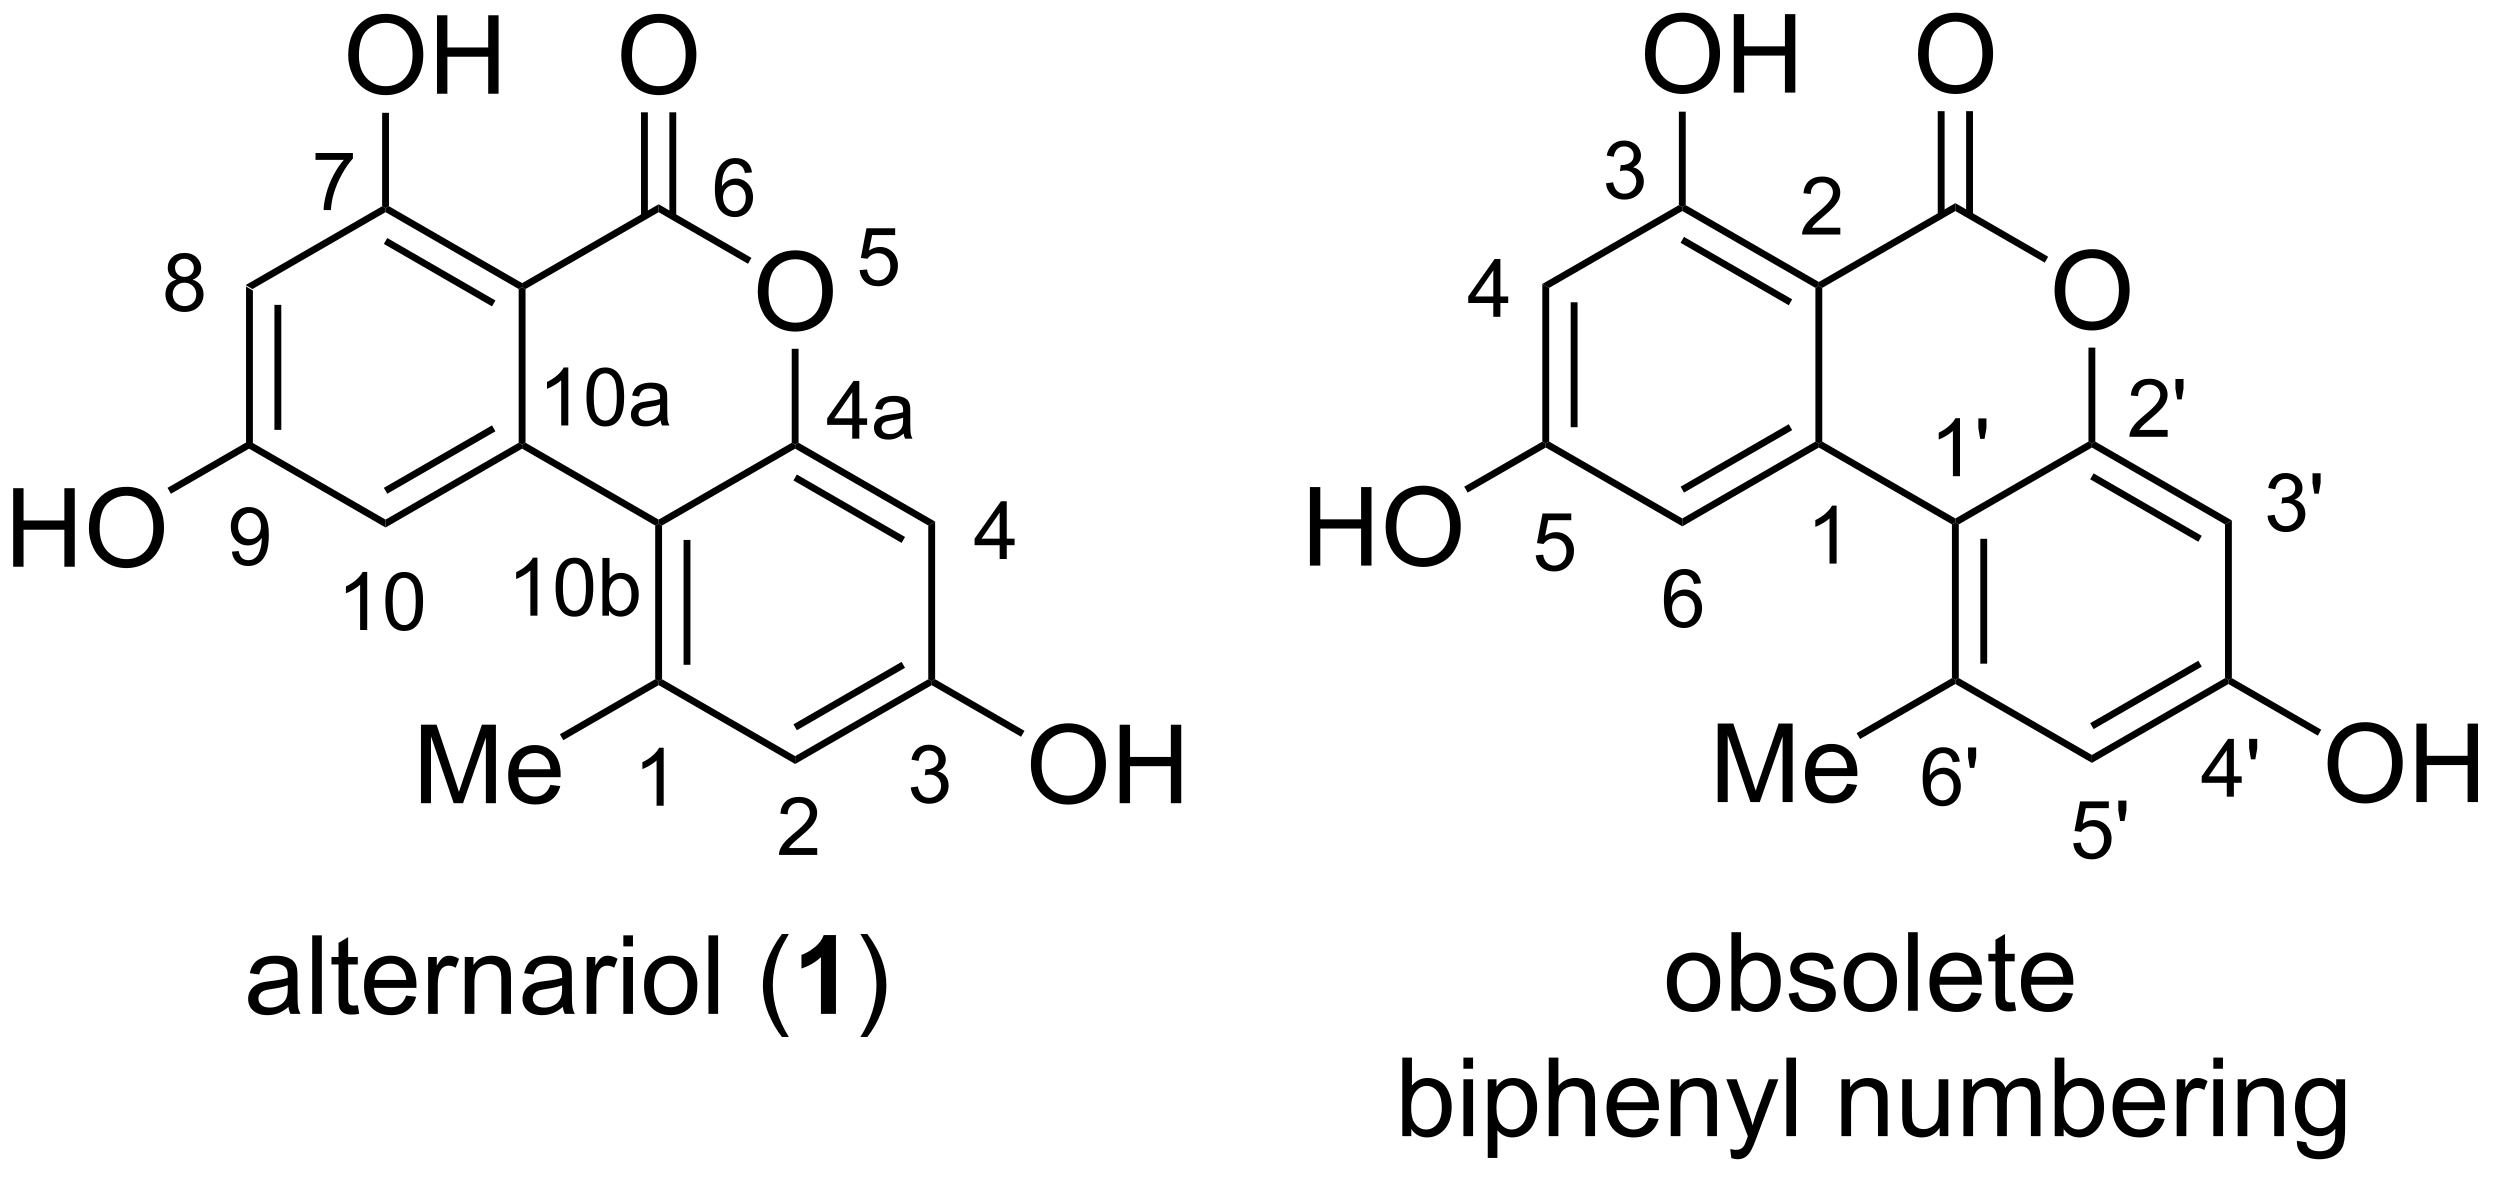 <?xml version="1.0" encoding="UTF-8"?>
<!DOCTYPE svg PUBLIC '-//W3C//DTD SVG 1.0//EN'
          'http://www.w3.org/TR/2001/REC-SVG-20010904/DTD/svg10.dtd'>
<svg stroke-dasharray="none" shape-rendering="auto" xmlns="http://www.w3.org/2000/svg" font-family="'Dialog'" text-rendering="auto" width="250" fill-opacity="1" color-interpolation="auto" color-rendering="auto" preserveAspectRatio="xMidYMid meet" font-size="12px" viewBox="0 0 250 118" fill="black" xmlns:xlink="http://www.w3.org/1999/xlink" stroke="black" image-rendering="auto" stroke-miterlimit="10" stroke-linecap="square" stroke-linejoin="miter" font-style="normal" stroke-width="1" height="118" stroke-dashoffset="0" font-weight="normal" stroke-opacity="1"
><!--Generated by the Batik Graphics2D SVG Generator--><defs id="genericDefs"
  /><g
  ><defs id="defs1"
    ><clipPath clipPathUnits="userSpaceOnUse" id="clipPath1"
      ><path d="M2.337 1.611 L189.261 1.611 L189.261 89.63 L2.337 89.63 L2.337 1.611 Z"
      /></clipPath
      ><clipPath clipPathUnits="userSpaceOnUse" id="clipPath2"
      ><path d="M32.678 130.921 L32.678 216.493 L214.405 216.493 L214.405 130.921 Z"
      /></clipPath
    ></defs
    ><g transform="scale(1.333,1.333) translate(-2.337,-1.611) matrix(1.029,0,0,1.029,-31.276,-133.054)"
    ><path d="M50.603 151.759 L51.103 152.048 L51.103 163.259 L50.853 163.403 L50.603 163.259 ZM52.673 153.098 L52.673 162.208 L53.173 162.208 L53.173 153.098 Z" stroke="none" clip-path="url(#clipPath2)"
    /></g
    ><g transform="matrix(1.371,0,0,1.371,-44.818,-179.554)"
    ><path d="M50.853 163.692 L50.853 163.403 L51.103 163.259 L60.812 168.865 L60.812 169.442 Z" stroke="none" clip-path="url(#clipPath2)"
    /></g
    ><g transform="matrix(1.371,0,0,1.371,-44.818,-179.554)"
    ><path d="M60.812 169.442 L60.812 168.865 L70.522 163.259 L70.772 163.403 L70.772 163.692 ZM60.937 166.98 L68.826 162.425 L68.576 161.992 L60.687 166.547 Z" stroke="none" clip-path="url(#clipPath2)"
    /></g
    ><g transform="matrix(1.371,0,0,1.371,-44.818,-179.554)"
    ><path d="M71.022 163.259 L70.772 163.403 L70.522 163.259 L70.522 152.048 L70.772 151.903 L71.022 152.048 Z" stroke="none" clip-path="url(#clipPath2)"
    /></g
    ><g transform="matrix(1.371,0,0,1.371,-44.818,-179.554)"
    ><path d="M70.772 151.615 L70.772 151.903 L70.522 152.048 L60.812 146.442 L60.812 146.153 L61.062 146.009 ZM68.826 152.882 L60.937 148.327 L60.687 148.76 L68.576 153.315 Z" stroke="none" clip-path="url(#clipPath2)"
    /></g
    ><g transform="matrix(1.371,0,0,1.371,-44.818,-179.554)"
    ><path d="M60.562 146.009 L60.812 146.153 L60.812 146.442 L51.103 152.048 L50.603 151.759 Z" stroke="none" clip-path="url(#clipPath2)"
    /></g
    ><g transform="matrix(1.371,0,0,1.371,-44.818,-179.554)"
    ><path d="M71.022 152.048 L70.772 151.903 L70.772 151.615 L80.73 145.865 L80.73 146.443 Z" stroke="none" clip-path="url(#clipPath2)"
    /></g
    ><g transform="matrix(1.371,0,0,1.371,-44.818,-179.554)"
    ><path d="M87.964 152.264 Q87.964 150.837 88.73 150.032 Q89.496 149.225 90.707 149.225 Q91.498 149.225 92.134 149.605 Q92.772 149.983 93.105 150.66 Q93.441 151.337 93.441 152.196 Q93.441 153.069 93.089 153.756 Q92.738 154.444 92.092 154.798 Q91.449 155.152 90.701 155.152 Q89.894 155.152 89.256 154.762 Q88.621 154.368 88.293 153.694 Q87.964 153.017 87.964 152.264 ZM88.746 152.275 Q88.746 153.311 89.3 153.907 Q89.858 154.501 90.699 154.501 Q91.553 154.501 92.105 153.9 Q92.66 153.298 92.66 152.194 Q92.66 151.493 92.423 150.973 Q92.186 150.452 91.73 150.165 Q91.277 149.876 90.709 149.876 Q89.904 149.876 89.324 150.431 Q88.746 150.983 88.746 152.275 Z" stroke="none" clip-path="url(#clipPath2)"
    /></g
    ><g transform="matrix(1.371,0,0,1.371,-44.818,-179.554)"
    ><path d="M80.73 146.443 L80.73 145.865 L87.499 149.774 L87.249 150.207 Z" stroke="none" clip-path="url(#clipPath2)"
    /></g
    ><g transform="matrix(1.371,0,0,1.371,-44.818,-179.554)"
    ><path d="M78.006 135.016 Q78.006 133.589 78.772 132.785 Q79.538 131.977 80.749 131.977 Q81.54 131.977 82.176 132.357 Q82.814 132.735 83.147 133.412 Q83.483 134.089 83.483 134.948 Q83.483 135.821 83.131 136.508 Q82.78 137.196 82.134 137.55 Q81.491 137.904 80.743 137.904 Q79.936 137.904 79.298 137.514 Q78.663 137.12 78.334 136.446 Q78.006 135.769 78.006 135.016 ZM78.788 135.027 Q78.788 136.063 79.342 136.66 Q79.9 137.253 80.741 137.253 Q81.595 137.253 82.147 136.652 Q82.702 136.05 82.702 134.946 Q82.702 134.245 82.465 133.725 Q82.228 133.204 81.772 132.917 Q81.319 132.628 80.751 132.628 Q79.946 132.628 79.366 133.183 Q78.788 133.735 78.788 135.027 Z" stroke="none" clip-path="url(#clipPath2)"
    /></g
    ><g transform="matrix(1.371,0,0,1.371,-44.818,-179.554)"
    ><path d="M82.014 146.751 L82.014 139.158 L81.514 139.158 L81.514 146.751 ZM79.945 146.751 L79.945 139.158 L79.445 139.158 L79.445 146.751 Z" stroke="none" clip-path="url(#clipPath2)"
    /></g
    ><g transform="matrix(1.371,0,0,1.371,-44.818,-179.554)"
    ><path d="M70.772 163.692 L70.772 163.403 L71.022 163.259 L80.73 168.864 L80.73 169.153 L80.48 169.297 Z" stroke="none" clip-path="url(#clipPath2)"
    /></g
    ><g transform="matrix(1.371,0,0,1.371,-44.818,-179.554)"
    ><path d="M80.48 169.297 L80.73 169.153 L80.98 169.297 L80.98 180.508 L80.73 180.653 L80.48 180.508 ZM82.55 170.348 L82.55 179.458 L83.05 179.458 L83.05 170.348 Z" stroke="none" clip-path="url(#clipPath2)"
    /></g
    ><g transform="matrix(1.371,0,0,1.371,-44.818,-179.554)"
    ><path d="M90.438 156.406 L90.938 156.406 L90.938 163.259 L90.688 163.403 L90.438 163.259 Z" stroke="none" clip-path="url(#clipPath2)"
    /></g
    ><g transform="matrix(1.371,0,0,1.371,-44.818,-179.554)"
    ><path d="M90.688 163.692 L90.688 163.403 L90.938 163.259 L100.897 169.009 L100.397 169.298 ZM90.563 166.01 L98.452 170.565 L98.702 170.132 L90.813 165.577 Z" stroke="none" clip-path="url(#clipPath2)"
    /></g
    ><g transform="matrix(1.371,0,0,1.371,-44.818,-179.554)"
    ><path d="M100.397 169.298 L100.897 169.009 L100.897 180.509 L100.647 180.653 L100.397 180.509 Z" stroke="none" clip-path="url(#clipPath2)"
    /></g
    ><g transform="matrix(1.371,0,0,1.371,-44.818,-179.554)"
    ><path d="M100.397 180.509 L100.647 180.653 L100.647 180.942 L90.688 186.692 L90.688 186.115 ZM98.452 179.242 L90.563 183.797 L90.813 184.23 L98.702 179.675 Z" stroke="none" clip-path="url(#clipPath2)"
    /></g
    ><g transform="matrix(1.371,0,0,1.371,-44.818,-179.554)"
    ><path d="M58.089 135.016 Q58.089 133.589 58.855 132.784 Q59.62 131.977 60.831 131.977 Q61.623 131.977 62.258 132.357 Q62.896 132.734 63.23 133.411 Q63.566 134.089 63.566 134.948 Q63.566 135.82 63.214 136.508 Q62.862 137.195 62.217 137.549 Q61.573 137.904 60.826 137.904 Q60.019 137.904 59.381 137.513 Q58.745 137.12 58.417 136.445 Q58.089 135.768 58.089 135.016 ZM58.87 135.026 Q58.87 136.062 59.425 136.659 Q59.982 137.253 60.823 137.253 Q61.678 137.253 62.23 136.651 Q62.784 136.049 62.784 134.945 Q62.784 134.245 62.547 133.724 Q62.31 133.203 61.855 132.917 Q61.401 132.628 60.834 132.628 Q60.029 132.628 59.448 133.182 Q58.87 133.734 58.87 135.026 ZM64.564 137.805 L64.564 132.078 L65.322 132.078 L65.322 134.43 L68.299 134.43 L68.299 132.078 L69.056 132.078 L69.056 137.805 L68.299 137.805 L68.299 135.104 L65.322 135.104 L65.322 137.805 L64.564 137.805 Z" stroke="none" clip-path="url(#clipPath2)"
    /></g
    ><g transform="matrix(1.371,0,0,1.371,-44.818,-179.554)"
    ><path d="M61.062 146.009 L60.812 146.153 L60.562 146.009 L60.562 139.195 L61.062 139.195 Z" stroke="none" clip-path="url(#clipPath2)"
    /></g
    ><g transform="matrix(1.371,0,0,1.371,-44.818,-179.554)"
    ><path d="M33.651 172.303 L33.651 166.576 L34.408 166.576 L34.408 168.928 L37.385 168.928 L37.385 166.576 L38.143 166.576 L38.143 172.303 L37.385 172.303 L37.385 169.602 L34.408 169.602 L34.408 172.303 L33.651 172.303 ZM39.175 169.513 Q39.175 168.087 39.941 167.282 Q40.707 166.475 41.918 166.475 Q42.709 166.475 43.345 166.855 Q43.983 167.232 44.316 167.909 Q44.652 168.587 44.652 169.446 Q44.652 170.318 44.3 171.006 Q43.949 171.693 43.303 172.047 Q42.66 172.402 41.912 172.402 Q41.105 172.402 40.467 172.011 Q39.832 171.618 39.504 170.943 Q39.175 170.266 39.175 169.513 ZM39.957 169.524 Q39.957 170.56 40.511 171.157 Q41.069 171.75 41.91 171.75 Q42.764 171.75 43.316 171.149 Q43.871 170.547 43.871 169.443 Q43.871 168.743 43.634 168.222 Q43.397 167.701 42.941 167.415 Q42.488 167.125 41.92 167.125 Q41.116 167.125 40.535 167.68 Q39.957 168.232 39.957 169.524 Z" stroke="none" clip-path="url(#clipPath2)"
    /></g
    ><g transform="matrix(1.371,0,0,1.371,-44.818,-179.554)"
    ><path d="M50.603 163.259 L50.853 163.403 L50.853 163.692 L45.157 166.981 L44.907 166.548 Z" stroke="none" clip-path="url(#clipPath2)"
    /></g
    ><g transform="matrix(1.371,0,0,1.371,-44.818,-179.554)"
    ><path d="M80.73 180.941 L80.73 180.653 L80.98 180.508 L90.688 186.115 L90.688 186.692 Z" stroke="none" clip-path="url(#clipPath2)"
    /></g
    ><g transform="matrix(1.371,0,0,1.371,-44.818,-179.554)"
    ><path d="M90.438 163.259 L90.688 163.403 L90.688 163.692 L80.98 169.297 L80.73 169.153 L80.73 168.864 Z" stroke="none" clip-path="url(#clipPath2)"
    /></g
    ><g transform="matrix(1.371,0,0,1.371,-44.818,-179.554)"
    ><path d="M107.882 186.763 Q107.882 185.337 108.647 184.532 Q109.413 183.725 110.624 183.725 Q111.416 183.725 112.051 184.105 Q112.689 184.482 113.022 185.159 Q113.358 185.837 113.358 186.696 Q113.358 187.568 113.007 188.256 Q112.655 188.943 112.009 189.297 Q111.366 189.652 110.619 189.652 Q109.811 189.652 109.174 189.261 Q108.538 188.868 108.21 188.193 Q107.882 187.516 107.882 186.763 ZM108.663 186.774 Q108.663 187.81 109.218 188.407 Q109.775 189 110.616 189 Q111.47 189 112.022 188.399 Q112.577 187.797 112.577 186.693 Q112.577 185.993 112.34 185.472 Q112.103 184.951 111.647 184.665 Q111.194 184.375 110.627 184.375 Q109.822 184.375 109.241 184.93 Q108.663 185.482 108.663 186.774 ZM114.357 189.553 L114.357 183.826 L115.115 183.826 L115.115 186.178 L118.091 186.178 L118.091 183.826 L118.849 183.826 L118.849 189.553 L118.091 189.553 L118.091 186.852 L115.115 186.852 L115.115 189.553 L114.357 189.553 Z" stroke="none" clip-path="url(#clipPath2)"
    /></g
    ><g transform="matrix(1.371,0,0,1.371,-44.818,-179.554)"
    ><path d="M100.647 180.942 L100.647 180.653 L100.897 180.509 L107.416 184.273 L107.166 184.706 Z" stroke="none" clip-path="url(#clipPath2)"
    /></g
    ><g transform="matrix(1.371,0,0,1.371,-44.818,-179.554)"
    ><path d="M63.394 189.551 L63.394 183.825 L64.535 183.825 L65.892 187.88 Q66.079 188.445 66.165 188.726 Q66.261 188.413 66.47 187.809 L67.84 183.825 L68.861 183.825 L68.861 189.551 L68.129 189.551 L68.129 184.757 L66.465 189.551 L65.782 189.551 L64.126 184.676 L64.126 189.551 L63.394 189.551 ZM72.832 188.215 L73.558 188.304 Q73.386 188.942 72.92 189.294 Q72.457 189.645 71.736 189.645 Q70.824 189.645 70.29 189.085 Q69.759 188.523 69.759 187.512 Q69.759 186.465 70.298 185.887 Q70.837 185.309 71.696 185.309 Q72.527 185.309 73.053 185.877 Q73.582 186.442 73.582 187.468 Q73.582 187.531 73.579 187.656 L70.486 187.656 Q70.525 188.34 70.871 188.705 Q71.22 189.067 71.738 189.067 Q72.126 189.067 72.4 188.864 Q72.673 188.661 72.832 188.215 ZM70.525 187.077 L72.84 187.077 Q72.793 186.554 72.574 186.294 Q72.238 185.887 71.704 185.887 Q71.22 185.887 70.889 186.213 Q70.558 186.536 70.525 187.077 Z" stroke="none" clip-path="url(#clipPath2)"
    /></g
    ><g transform="matrix(1.371,0,0,1.371,-44.818,-179.554)"
    ><path d="M80.48 180.508 L80.73 180.653 L80.73 180.941 L73.778 184.954 L73.528 184.521 Z" stroke="none" clip-path="url(#clipPath2)"
    /></g
    ><g transform="matrix(1.371,0,0,1.371,-44.818,-179.554)"
    ><path d="M81.099 189.735 L80.581 189.735 L80.581 186.437 Q80.394 186.615 80.091 186.793 Q79.788 186.971 79.546 187.061 L79.546 186.561 Q79.98 186.356 80.303 186.067 Q80.629 185.775 80.765 185.503 L81.099 185.503 L81.099 189.735 Z" stroke="none" clip-path="url(#clipPath2)"
    /></g
    ><g transform="matrix(1.371,0,0,1.371,-44.818,-179.554)"
    ><path d="M92.297 192.825 L92.297 193.324 L89.51 193.324 Q89.504 193.136 89.572 192.963 Q89.677 192.68 89.911 192.404 Q90.147 192.128 90.589 191.766 Q91.275 191.202 91.517 190.873 Q91.758 190.543 91.758 190.25 Q91.758 189.943 91.538 189.732 Q91.319 189.519 90.965 189.519 Q90.591 189.519 90.367 189.744 Q90.143 189.968 90.141 190.365 L89.608 190.311 Q89.664 189.715 90.02 189.404 Q90.376 189.092 90.976 189.092 Q91.584 189.092 91.936 189.429 Q92.291 189.765 92.291 190.261 Q92.291 190.514 92.188 190.759 Q92.084 191.003 91.843 191.273 Q91.603 191.543 91.045 192.015 Q90.58 192.406 90.447 192.546 Q90.315 192.685 90.229 192.825 L92.297 192.825 Z" stroke="none" clip-path="url(#clipPath2)"
    /></g
    ><g transform="matrix(1.371,0,0,1.371,-44.818,-179.554)"
    ><path d="M99.121 188.402 L99.638 188.333 Q99.728 188.774 99.941 188.967 Q100.156 189.161 100.464 189.161 Q100.828 189.161 101.079 188.908 Q101.332 188.655 101.332 188.281 Q101.332 187.925 101.099 187.695 Q100.867 187.463 100.506 187.463 Q100.361 187.463 100.142 187.52 L100.2 187.066 Q100.251 187.072 100.282 187.072 Q100.614 187.072 100.878 186.899 Q101.142 186.727 101.142 186.367 Q101.142 186.083 100.949 185.897 Q100.757 185.709 100.453 185.709 Q100.15 185.709 99.949 185.899 Q99.747 186.089 99.69 186.468 L99.172 186.376 Q99.268 185.855 99.604 185.569 Q99.941 185.284 100.441 185.284 Q100.786 185.284 101.076 185.431 Q101.367 185.579 101.52 185.836 Q101.673 186.091 101.673 186.378 Q101.673 186.652 101.526 186.876 Q101.38 187.101 101.093 187.233 Q101.466 187.319 101.673 187.591 Q101.88 187.862 101.88 188.27 Q101.88 188.822 101.478 189.207 Q101.076 189.59 100.46 189.59 Q99.906 189.59 99.538 189.261 Q99.172 188.929 99.121 188.402 Z" stroke="none" clip-path="url(#clipPath2)"
    /></g
    ><g transform="matrix(1.371,0,0,1.371,-44.818,-179.554)"
    ><path d="M105.604 171.741 L105.604 170.731 L103.776 170.731 L103.776 170.257 L105.7 167.526 L106.122 167.526 L106.122 170.257 L106.691 170.257 L106.691 170.731 L106.122 170.731 L106.122 171.741 L105.604 171.741 ZM105.604 170.257 L105.604 168.356 L104.286 170.257 L105.604 170.257 Z" stroke="none" clip-path="url(#clipPath2)"
    /></g
    ><g transform="matrix(1.371,0,0,1.371,-44.818,-179.554)"
    ><path d="M95.388 150.668 L95.931 150.622 Q95.992 151.019 96.21 151.218 Q96.431 151.417 96.741 151.417 Q97.115 151.417 97.374 151.136 Q97.632 150.854 97.632 150.388 Q97.632 149.946 97.383 149.691 Q97.136 149.434 96.734 149.434 Q96.483 149.434 96.281 149.549 Q96.08 149.662 95.965 149.842 L95.48 149.779 L95.888 147.615 L97.983 147.615 L97.983 148.109 L96.302 148.109 L96.074 149.242 Q96.454 148.978 96.872 148.978 Q97.424 148.978 97.803 149.361 Q98.183 149.742 98.183 150.342 Q98.183 150.915 97.849 151.331 Q97.443 151.845 96.741 151.845 Q96.166 151.845 95.802 151.523 Q95.44 151.199 95.388 150.668 Z" stroke="none" clip-path="url(#clipPath2)"
    /></g
    ><g transform="matrix(1.371,0,0,1.371,-44.818,-179.554)"
    ><path d="M87.54 143.542 L87.025 143.582 Q86.956 143.277 86.829 143.139 Q86.62 142.919 86.312 142.919 Q86.064 142.919 85.879 143.057 Q85.633 143.235 85.492 143.578 Q85.352 143.919 85.346 144.552 Q85.534 144.266 85.804 144.128 Q86.074 143.99 86.369 143.99 Q86.887 143.99 87.251 144.371 Q87.615 144.753 87.615 145.356 Q87.615 145.753 87.442 146.094 Q87.272 146.434 86.973 146.616 Q86.674 146.798 86.294 146.798 Q85.649 146.798 85.24 146.322 Q84.832 145.845 84.832 144.753 Q84.832 143.53 85.283 142.976 Q85.677 142.493 86.344 142.493 Q86.841 142.493 87.159 142.773 Q87.477 143.051 87.54 143.542 ZM85.426 145.358 Q85.426 145.627 85.539 145.872 Q85.654 146.115 85.858 146.244 Q86.063 146.37 86.287 146.37 Q86.615 146.37 86.85 146.106 Q87.086 145.841 87.086 145.387 Q87.086 144.95 86.852 144.699 Q86.62 144.448 86.266 144.448 Q85.915 144.448 85.67 144.699 Q85.426 144.95 85.426 145.358 Z" stroke="none" clip-path="url(#clipPath2)"
    /></g
    ><g transform="matrix(1.371,0,0,1.371,-44.818,-179.554)"
    ><path d="M55.704 142.624 L55.704 142.125 L58.431 142.125 L58.431 142.528 Q58.029 142.957 57.634 143.668 Q57.239 144.377 57.023 145.126 Q56.867 145.655 56.825 146.286 L56.293 146.286 Q56.302 145.788 56.488 145.084 Q56.676 144.379 57.025 143.725 Q57.373 143.072 57.768 142.624 L55.704 142.624 Z" stroke="none" clip-path="url(#clipPath2)"
    /></g
    ><g transform="matrix(1.371,0,0,1.371,-44.818,-179.554)"
    ><path d="M49.602 171.204 L50.1 171.158 Q50.164 171.509 50.342 171.668 Q50.52 171.825 50.798 171.825 Q51.038 171.825 51.216 171.716 Q51.396 171.607 51.511 171.425 Q51.626 171.243 51.703 170.932 Q51.781 170.622 51.781 170.3 Q51.781 170.265 51.779 170.196 Q51.624 170.443 51.354 170.597 Q51.085 170.75 50.773 170.75 Q50.25 170.75 49.888 170.37 Q49.525 169.991 49.525 169.37 Q49.525 168.73 49.903 168.339 Q50.281 167.948 50.85 167.948 Q51.262 167.948 51.601 168.17 Q51.942 168.391 52.118 168.801 Q52.297 169.209 52.297 169.985 Q52.297 170.794 52.12 171.273 Q51.946 171.75 51.599 172.001 Q51.252 172.252 50.786 172.252 Q50.292 172.252 49.978 171.978 Q49.665 171.702 49.602 171.204 ZM51.722 169.345 Q51.722 168.899 51.484 168.638 Q51.246 168.375 50.913 168.375 Q50.568 168.375 50.311 168.657 Q50.056 168.939 50.056 169.387 Q50.056 169.79 50.3 170.043 Q50.543 170.294 50.9 170.294 Q51.258 170.294 51.49 170.043 Q51.722 169.79 51.722 169.345 Z" stroke="none" clip-path="url(#clipPath2)"
    /></g
    ><g transform="matrix(1.371,0,0,1.371,-44.818,-179.554)"
    ><path d="M59.474 176.916 L58.957 176.916 L58.957 173.617 Q58.769 173.796 58.466 173.974 Q58.163 174.152 57.922 174.242 L57.922 173.742 Q58.355 173.537 58.679 173.248 Q59.005 172.956 59.141 172.684 L59.474 172.684 L59.474 176.916 ZM60.8 174.836 Q60.8 174.089 60.953 173.635 Q61.106 173.179 61.409 172.931 Q61.714 172.684 62.174 172.684 Q62.513 172.684 62.768 172.82 Q63.025 172.956 63.191 173.215 Q63.358 173.472 63.452 173.842 Q63.548 174.21 63.548 174.836 Q63.548 175.578 63.395 176.034 Q63.243 176.49 62.938 176.739 Q62.636 176.988 62.174 176.988 Q61.564 176.988 61.215 176.55 Q60.8 176.024 60.8 174.836 ZM61.33 174.836 Q61.33 175.875 61.574 176.218 Q61.817 176.561 62.174 176.561 Q62.53 176.561 62.772 176.216 Q63.015 175.871 63.015 174.836 Q63.015 173.796 62.772 173.454 Q62.53 173.111 62.168 173.111 Q61.812 173.111 61.599 173.414 Q61.33 173.799 61.33 174.836 Z" stroke="none" clip-path="url(#clipPath2)"
    /></g
    ><g transform="matrix(1.371,0,0,1.371,-44.818,-179.554)"
    ><path d="M94.852 162.963 L94.852 161.953 L93.023 161.953 L93.023 161.48 L94.948 158.749 L95.369 158.749 L95.369 161.48 L95.938 161.48 L95.938 161.953 L95.369 161.953 L95.369 162.963 L94.852 162.963 ZM94.852 161.48 L94.852 159.579 L93.533 161.48 L94.852 161.48 ZM98.603 162.586 Q98.316 162.831 98.049 162.933 Q97.785 163.032 97.48 163.032 Q96.976 163.032 96.706 162.787 Q96.436 162.54 96.436 162.158 Q96.436 161.934 96.537 161.748 Q96.641 161.562 96.806 161.451 Q96.97 161.338 97.177 161.281 Q97.331 161.24 97.637 161.204 Q98.264 161.129 98.561 161.026 Q98.563 160.918 98.563 160.89 Q98.563 160.573 98.417 160.445 Q98.218 160.269 97.827 160.269 Q97.463 160.269 97.288 160.397 Q97.114 160.525 97.032 160.849 L96.526 160.78 Q96.595 160.457 96.752 160.257 Q96.911 160.056 97.21 159.949 Q97.509 159.841 97.902 159.841 Q98.293 159.841 98.536 159.933 Q98.781 160.025 98.897 160.165 Q99.011 160.303 99.058 160.516 Q99.084 160.648 99.084 160.993 L99.084 161.683 Q99.084 162.406 99.117 162.597 Q99.149 162.787 99.247 162.963 L98.707 162.963 Q98.626 162.802 98.603 162.586 ZM98.561 161.43 Q98.279 161.545 97.716 161.626 Q97.396 161.672 97.264 161.729 Q97.131 161.787 97.058 161.898 Q96.988 162.009 96.988 162.143 Q96.988 162.35 97.145 162.488 Q97.302 162.626 97.603 162.626 Q97.902 162.626 98.134 162.496 Q98.368 162.365 98.477 162.137 Q98.561 161.963 98.561 161.62 L98.561 161.43 Z" stroke="none" clip-path="url(#clipPath2)"
    /></g
    ><g transform="matrix(1.371,0,0,1.371,-44.818,-179.554)"
    ><path d="M71.891 175.874 L71.373 175.874 L71.373 172.576 Q71.185 172.754 70.883 172.932 Q70.58 173.111 70.338 173.201 L70.338 172.7 Q70.772 172.495 71.095 172.206 Q71.421 171.915 71.557 171.643 L71.891 171.643 L71.891 175.874 ZM73.216 173.795 Q73.216 173.047 73.369 172.593 Q73.523 172.137 73.825 171.89 Q74.13 171.643 74.59 171.643 Q74.929 171.643 75.184 171.779 Q75.441 171.915 75.608 172.173 Q75.775 172.43 75.868 172.8 Q75.964 173.168 75.964 173.795 Q75.964 174.536 75.811 174.993 Q75.659 175.449 75.355 175.698 Q75.052 175.947 74.59 175.947 Q73.981 175.947 73.632 175.508 Q73.216 174.983 73.216 173.795 ZM73.747 173.795 Q73.747 174.833 73.99 175.177 Q74.234 175.519 74.59 175.519 Q74.947 175.519 75.188 175.175 Q75.431 174.83 75.431 173.795 Q75.431 172.754 75.188 172.413 Q74.947 172.07 74.584 172.07 Q74.228 172.07 74.015 172.373 Q73.747 172.758 73.747 173.795 ZM77.111 175.874 L76.63 175.874 L76.63 171.66 L77.148 171.66 L77.148 173.162 Q77.475 172.752 77.985 172.752 Q78.267 172.752 78.518 172.865 Q78.769 172.978 78.932 173.185 Q79.095 173.39 79.187 173.682 Q79.279 173.971 79.279 174.301 Q79.279 175.086 78.89 175.516 Q78.503 175.943 77.958 175.943 Q77.418 175.943 77.111 175.491 L77.111 175.874 ZM77.106 174.324 Q77.106 174.874 77.255 175.117 Q77.498 175.518 77.916 175.518 Q78.255 175.518 78.503 175.222 Q78.75 174.927 78.75 174.345 Q78.75 173.747 78.512 173.463 Q78.275 173.178 77.939 173.178 Q77.6 173.178 77.353 173.473 Q77.106 173.766 77.106 174.324 Z" stroke="none" clip-path="url(#clipPath2)"
    /></g
    ><g transform="matrix(1.371,0,0,1.371,-44.818,-179.554)"
    ><path d="M53.734 204.404 Q53.344 204.737 52.982 204.875 Q52.622 205.011 52.208 205.011 Q51.523 205.011 51.156 204.677 Q50.789 204.341 50.789 203.823 Q50.789 203.518 50.927 203.266 Q51.068 203.013 51.292 202.862 Q51.516 202.708 51.797 202.63 Q52.005 202.576 52.422 202.526 Q53.273 202.424 53.677 202.284 Q53.68 202.138 53.68 202.099 Q53.68 201.669 53.482 201.495 Q53.211 201.255 52.68 201.255 Q52.185 201.255 51.948 201.43 Q51.711 201.604 51.599 202.044 L50.911 201.951 Q51.005 201.511 51.219 201.24 Q51.435 200.966 51.841 200.82 Q52.247 200.674 52.781 200.674 Q53.312 200.674 53.643 200.799 Q53.977 200.924 54.133 201.115 Q54.289 201.302 54.352 201.591 Q54.388 201.771 54.388 202.24 L54.388 203.177 Q54.388 204.159 54.432 204.419 Q54.477 204.677 54.609 204.917 L53.875 204.917 Q53.766 204.698 53.734 204.404 ZM53.677 202.833 Q53.294 202.99 52.529 203.099 Q52.094 203.161 51.914 203.24 Q51.734 203.318 51.635 203.469 Q51.539 203.62 51.539 203.802 Q51.539 204.083 51.753 204.271 Q51.966 204.458 52.375 204.458 Q52.781 204.458 53.096 204.281 Q53.414 204.104 53.562 203.794 Q53.677 203.557 53.677 203.091 L53.677 202.833 ZM55.462 204.917 L55.462 199.19 L56.165 199.19 L56.165 204.917 L55.462 204.917 ZM58.789 204.286 L58.891 204.909 Q58.594 204.971 58.359 204.971 Q57.977 204.971 57.766 204.852 Q57.555 204.729 57.469 204.531 Q57.383 204.333 57.383 203.701 L57.383 201.315 L56.867 201.315 L56.867 200.768 L57.383 200.768 L57.383 199.74 L58.083 199.318 L58.083 200.768 L58.789 200.768 L58.789 201.315 L58.083 201.315 L58.083 203.74 Q58.083 204.042 58.12 204.128 Q58.156 204.214 58.24 204.266 Q58.325 204.315 58.482 204.315 Q58.599 204.315 58.789 204.286 ZM62.316 203.581 L63.043 203.669 Q62.871 204.307 62.405 204.659 Q61.941 205.011 61.22 205.011 Q60.309 205.011 59.775 204.451 Q59.243 203.888 59.243 202.878 Q59.243 201.831 59.783 201.253 Q60.322 200.674 61.181 200.674 Q62.012 200.674 62.538 201.242 Q63.066 201.807 63.066 202.833 Q63.066 202.896 63.064 203.021 L59.97 203.021 Q60.009 203.706 60.355 204.07 Q60.704 204.432 61.223 204.432 Q61.611 204.432 61.884 204.229 Q62.158 204.026 62.316 203.581 ZM60.009 202.443 L62.324 202.443 Q62.277 201.919 62.059 201.659 Q61.723 201.253 61.189 201.253 Q60.704 201.253 60.374 201.578 Q60.043 201.901 60.009 202.443 ZM63.919 204.917 L63.919 200.768 L64.552 200.768 L64.552 201.396 Q64.794 200.956 64.997 200.815 Q65.203 200.674 65.451 200.674 Q65.805 200.674 66.172 200.901 L65.93 201.552 Q65.672 201.401 65.414 201.401 Q65.185 201.401 65 201.539 Q64.818 201.677 64.74 201.924 Q64.622 202.299 64.622 202.745 L64.622 204.917 L63.919 204.917 ZM66.591 204.917 L66.591 200.768 L67.224 200.768 L67.224 201.357 Q67.68 200.674 68.544 200.674 Q68.919 200.674 69.232 200.81 Q69.547 200.943 69.703 201.161 Q69.859 201.38 69.922 201.682 Q69.961 201.878 69.961 202.365 L69.961 204.917 L69.258 204.917 L69.258 202.393 Q69.258 201.964 69.174 201.75 Q69.094 201.536 68.885 201.411 Q68.677 201.284 68.396 201.284 Q67.945 201.284 67.62 201.57 Q67.294 201.854 67.294 202.651 L67.294 204.917 L66.591 204.917 ZM73.746 204.404 Q73.356 204.737 72.993 204.875 Q72.634 205.011 72.22 205.011 Q71.535 205.011 71.168 204.677 Q70.801 204.341 70.801 203.823 Q70.801 203.518 70.939 203.266 Q71.079 203.013 71.303 202.862 Q71.527 202.708 71.809 202.63 Q72.017 202.576 72.434 202.526 Q73.285 202.424 73.689 202.284 Q73.691 202.138 73.691 202.099 Q73.691 201.669 73.493 201.495 Q73.223 201.255 72.691 201.255 Q72.197 201.255 71.96 201.43 Q71.723 201.604 71.611 202.044 L70.923 201.951 Q71.017 201.511 71.231 201.24 Q71.447 200.966 71.853 200.82 Q72.259 200.674 72.793 200.674 Q73.324 200.674 73.655 200.799 Q73.988 200.924 74.144 201.115 Q74.301 201.302 74.363 201.591 Q74.4 201.771 74.4 202.24 L74.4 203.177 Q74.4 204.159 74.444 204.419 Q74.488 204.677 74.621 204.917 L73.887 204.917 Q73.777 204.698 73.746 204.404 ZM73.689 202.833 Q73.306 202.99 72.54 203.099 Q72.106 203.161 71.926 203.24 Q71.746 203.318 71.647 203.469 Q71.551 203.62 71.551 203.802 Q71.551 204.083 71.764 204.271 Q71.978 204.458 72.387 204.458 Q72.793 204.458 73.108 204.281 Q73.426 204.104 73.574 203.794 Q73.689 203.557 73.689 203.091 L73.689 202.833 ZM75.482 204.917 L75.482 200.768 L76.115 200.768 L76.115 201.396 Q76.357 200.956 76.56 200.815 Q76.766 200.674 77.013 200.674 Q77.367 200.674 77.734 200.901 L77.492 201.552 Q77.234 201.401 76.977 201.401 Q76.747 201.401 76.562 201.539 Q76.38 201.677 76.302 201.924 Q76.185 202.299 76.185 202.745 L76.185 204.917 L75.482 204.917 ZM78.156 199.997 L78.156 199.19 L78.859 199.19 L78.859 199.997 L78.156 199.997 ZM78.156 204.917 L78.156 200.768 L78.859 200.768 L78.859 204.917 L78.156 204.917 ZM79.668 202.841 Q79.668 201.69 80.309 201.136 Q80.845 200.674 81.613 200.674 Q82.47 200.674 83.012 201.234 Q83.556 201.794 83.556 202.784 Q83.556 203.583 83.314 204.044 Q83.074 204.503 82.616 204.758 Q82.158 205.011 81.613 205.011 Q80.743 205.011 80.204 204.453 Q79.668 203.893 79.668 202.841 ZM80.392 202.841 Q80.392 203.638 80.738 204.036 Q81.087 204.432 81.613 204.432 Q82.137 204.432 82.483 204.034 Q82.832 203.636 82.832 202.818 Q82.832 202.049 82.483 201.654 Q82.134 201.255 81.613 201.255 Q81.087 201.255 80.738 201.651 Q80.392 202.044 80.392 202.841 ZM84.365 204.917 L84.365 199.19 L85.068 199.19 L85.068 204.917 L84.365 204.917 ZM89.724 206.602 Q89.141 205.867 88.737 204.883 Q88.336 203.896 88.336 202.841 Q88.336 201.911 88.638 201.06 Q88.99 200.073 89.724 199.091 L90.227 199.091 Q89.755 199.904 89.602 200.253 Q89.365 200.792 89.227 201.378 Q89.06 202.107 89.06 202.846 Q89.06 204.724 90.227 206.602 L89.724 206.602 Z" stroke="none" clip-path="url(#clipPath2)"
    /></g
    ><g transform="matrix(1.371,0,0,1.371,-44.818,-179.554)"
    ><path d="M93.664 204.917 L92.568 204.917 L92.568 200.779 Q91.966 201.341 91.148 201.612 L91.148 200.615 Q91.578 200.474 92.081 200.083 Q92.586 199.69 92.773 199.167 L93.664 199.167 L93.664 204.917 Z" stroke="none" clip-path="url(#clipPath2)"
    /></g
    ><g transform="matrix(1.371,0,0,1.371,-44.818,-179.554)"
    ><path d="M95.954 206.602 L95.449 206.602 Q96.618 204.724 96.618 202.846 Q96.618 202.112 96.449 201.388 Q96.317 200.802 96.079 200.263 Q95.926 199.911 95.449 199.091 L95.954 199.091 Q96.689 200.073 97.04 201.06 Q97.34 201.911 97.34 202.841 Q97.34 203.896 96.936 204.883 Q96.533 205.867 95.954 206.602 Z" stroke="none" clip-path="url(#clipPath2)"
    /></g
    ><g transform="matrix(1.371,0,0,1.371,-44.818,-179.554)"
    ><path d="M145.186 151.676 L145.686 151.964 L145.686 163.176 L145.436 163.32 L145.186 163.176 ZM147.256 153.015 L147.256 162.125 L147.756 162.125 L147.756 153.015 Z" stroke="none" clip-path="url(#clipPath2)"
    /></g
    ><g transform="matrix(1.371,0,0,1.371,-44.818,-179.554)"
    ><path d="M145.436 163.609 L145.436 163.32 L145.686 163.176 L155.396 168.781 L155.396 169.359 Z" stroke="none" clip-path="url(#clipPath2)"
    /></g
    ><g transform="matrix(1.371,0,0,1.371,-44.818,-179.554)"
    ><path d="M155.396 169.359 L155.396 168.781 L165.105 163.176 L165.355 163.32 L165.355 163.609 ZM155.521 166.896 L163.41 162.341 L163.16 161.908 L155.271 166.463 Z" stroke="none" clip-path="url(#clipPath2)"
    /></g
    ><g transform="matrix(1.371,0,0,1.371,-44.818,-179.554)"
    ><path d="M165.605 163.176 L165.355 163.32 L165.105 163.176 L165.105 151.964 L165.355 151.82 L165.605 151.964 Z" stroke="none" clip-path="url(#clipPath2)"
    /></g
    ><g transform="matrix(1.371,0,0,1.371,-44.818,-179.554)"
    ><path d="M165.355 151.531 L165.355 151.82 L165.105 151.964 L155.396 146.359 L155.396 146.07 L155.646 145.926 ZM163.41 152.799 L155.521 148.244 L155.271 148.677 L163.16 153.232 Z" stroke="none" clip-path="url(#clipPath2)"
    /></g
    ><g transform="matrix(1.371,0,0,1.371,-44.818,-179.554)"
    ><path d="M155.146 145.926 L155.396 146.07 L155.396 146.359 L145.686 151.964 L145.186 151.676 Z" stroke="none" clip-path="url(#clipPath2)"
    /></g
    ><g transform="matrix(1.371,0,0,1.371,-44.818,-179.554)"
    ><path d="M165.605 151.964 L165.355 151.82 L165.355 151.531 L175.313 145.782 L175.313 146.359 Z" stroke="none" clip-path="url(#clipPath2)"
    /></g
    ><g transform="matrix(1.371,0,0,1.371,-44.818,-179.554)"
    ><path d="M182.548 152.181 Q182.548 150.754 183.313 149.949 Q184.079 149.142 185.29 149.142 Q186.082 149.142 186.717 149.522 Q187.355 149.9 187.688 150.577 Q188.024 151.254 188.024 152.113 Q188.024 152.986 187.673 153.673 Q187.321 154.361 186.675 154.715 Q186.032 155.069 185.285 155.069 Q184.477 155.069 183.839 154.678 Q183.204 154.285 182.876 153.611 Q182.548 152.933 182.548 152.181 ZM183.329 152.191 Q183.329 153.228 183.884 153.824 Q184.441 154.418 185.282 154.418 Q186.136 154.418 186.688 153.816 Q187.243 153.215 187.243 152.111 Q187.243 151.41 187.006 150.889 Q186.769 150.368 186.313 150.082 Q185.86 149.793 185.293 149.793 Q184.488 149.793 183.907 150.347 Q183.329 150.9 183.329 152.191 Z" stroke="none" clip-path="url(#clipPath2)"
    /></g
    ><g transform="matrix(1.371,0,0,1.371,-44.818,-179.554)"
    ><path d="M172.59 134.933 Q172.59 133.506 173.355 132.701 Q174.121 131.894 175.332 131.894 Q176.124 131.894 176.759 132.274 Q177.397 132.652 177.73 133.329 Q178.066 134.006 178.066 134.865 Q178.066 135.738 177.715 136.425 Q177.363 137.113 176.717 137.467 Q176.074 137.821 175.327 137.821 Q174.519 137.821 173.881 137.43 Q173.246 137.037 172.918 136.363 Q172.59 135.685 172.59 134.933 ZM173.371 134.943 Q173.371 135.98 173.926 136.576 Q174.483 137.17 175.324 137.17 Q176.178 137.17 176.73 136.568 Q177.285 135.967 177.285 134.863 Q177.285 134.162 177.048 133.641 Q176.811 133.12 176.355 132.834 Q175.902 132.545 175.334 132.545 Q174.53 132.545 173.949 133.1 Q173.371 133.652 173.371 134.943 Z" stroke="none" clip-path="url(#clipPath2)"
    /></g
    ><g transform="matrix(1.371,0,0,1.371,-44.818,-179.554)"
    ><path d="M176.598 146.668 L176.598 139.074 L176.098 139.074 L176.098 146.668 ZM174.528 146.668 L174.528 139.074 L174.028 139.074 L174.028 146.668 Z" stroke="none" clip-path="url(#clipPath2)"
    /></g
    ><g transform="matrix(1.371,0,0,1.371,-44.818,-179.554)"
    ><path d="M165.355 163.609 L165.355 163.32 L165.605 163.176 L175.313 168.781 L175.313 169.069 L175.063 169.214 Z" stroke="none" clip-path="url(#clipPath2)"
    /></g
    ><g transform="matrix(1.371,0,0,1.371,-44.818,-179.554)"
    ><path d="M175.063 169.214 L175.313 169.069 L175.563 169.214 L175.563 180.425 L175.313 180.569 L175.063 180.425 ZM177.133 170.264 L177.133 179.374 L177.633 179.374 L177.633 170.264 Z" stroke="none" clip-path="url(#clipPath2)"
    /></g
    ><g transform="matrix(1.371,0,0,1.371,-44.818,-179.554)"
    ><path d="M185.021 156.322 L185.521 156.322 L185.521 163.176 L185.271 163.32 L185.021 163.176 Z" stroke="none" clip-path="url(#clipPath2)"
    /></g
    ><g transform="matrix(1.371,0,0,1.371,-44.818,-179.554)"
    ><path d="M185.271 163.609 L185.271 163.32 L185.521 163.176 L195.48 168.926 L194.98 169.214 ZM185.146 165.927 L193.035 170.482 L193.285 170.049 L185.396 165.494 Z" stroke="none" clip-path="url(#clipPath2)"
    /></g
    ><g transform="matrix(1.371,0,0,1.371,-44.818,-179.554)"
    ><path d="M194.98 169.214 L195.48 168.926 L195.48 180.426 L195.23 180.57 L194.98 180.426 Z" stroke="none" clip-path="url(#clipPath2)"
    /></g
    ><g transform="matrix(1.371,0,0,1.371,-44.818,-179.554)"
    ><path d="M194.98 180.426 L195.23 180.57 L195.23 180.859 L185.271 186.609 L185.271 186.031 ZM193.035 179.158 L185.146 183.713 L185.396 184.146 L193.285 179.591 Z" stroke="none" clip-path="url(#clipPath2)"
    /></g
    ><g transform="matrix(1.371,0,0,1.371,-44.818,-179.554)"
    ><path d="M152.672 134.932 Q152.672 133.505 153.438 132.701 Q154.204 131.893 155.415 131.893 Q156.206 131.893 156.842 132.273 Q157.48 132.651 157.813 133.328 Q158.149 134.005 158.149 134.864 Q158.149 135.737 157.797 136.424 Q157.446 137.112 156.8 137.466 Q156.157 137.82 155.409 137.82 Q154.602 137.82 153.964 137.43 Q153.329 137.036 153 136.362 Q152.672 135.685 152.672 134.932 ZM153.454 134.943 Q153.454 135.979 154.008 136.576 Q154.566 137.169 155.407 137.169 Q156.261 137.169 156.813 136.568 Q157.368 135.966 157.368 134.862 Q157.368 134.161 157.131 133.641 Q156.894 133.12 156.438 132.833 Q155.985 132.544 155.417 132.544 Q154.612 132.544 154.032 133.099 Q153.454 133.651 153.454 134.943 ZM159.148 137.721 L159.148 131.995 L159.905 131.995 L159.905 134.346 L162.882 134.346 L162.882 131.995 L163.64 131.995 L163.64 137.721 L162.882 137.721 L162.882 135.021 L159.905 135.021 L159.905 137.721 L159.148 137.721 Z" stroke="none" clip-path="url(#clipPath2)"
    /></g
    ><g transform="matrix(1.371,0,0,1.371,-44.818,-179.554)"
    ><path d="M155.646 145.926 L155.396 146.07 L155.146 145.926 L155.146 139.111 L155.646 139.111 Z" stroke="none" clip-path="url(#clipPath2)"
    /></g
    ><g transform="matrix(1.371,0,0,1.371,-44.818,-179.554)"
    ><path d="M128.234 172.219 L128.234 166.493 L128.992 166.493 L128.992 168.844 L131.968 168.844 L131.968 166.493 L132.726 166.493 L132.726 172.219 L131.968 172.219 L131.968 169.519 L128.992 169.519 L128.992 172.219 L128.234 172.219 ZM133.759 169.43 Q133.759 168.003 134.524 167.198 Q135.29 166.391 136.501 166.391 Q137.293 166.391 137.928 166.771 Q138.566 167.149 138.899 167.826 Q139.235 168.503 139.235 169.362 Q139.235 170.235 138.884 170.922 Q138.532 171.61 137.886 171.964 Q137.243 172.318 136.496 172.318 Q135.688 172.318 135.05 171.928 Q134.415 171.534 134.087 170.86 Q133.759 170.183 133.759 169.43 ZM134.54 169.441 Q134.54 170.477 135.095 171.073 Q135.652 171.667 136.493 171.667 Q137.347 171.667 137.899 171.066 Q138.454 170.464 138.454 169.36 Q138.454 168.659 138.217 168.138 Q137.98 167.618 137.524 167.331 Q137.071 167.042 136.504 167.042 Q135.699 167.042 135.118 167.597 Q134.54 168.149 134.54 169.441 Z" stroke="none" clip-path="url(#clipPath2)"
    /></g
    ><g transform="matrix(1.371,0,0,1.371,-44.818,-179.554)"
    ><path d="M145.186 163.176 L145.436 163.32 L145.436 163.609 L139.74 166.898 L139.49 166.464 Z" stroke="none" clip-path="url(#clipPath2)"
    /></g
    ><g transform="matrix(1.371,0,0,1.371,-44.818,-179.554)"
    ><path d="M175.313 180.858 L175.313 180.569 L175.563 180.425 L185.271 186.031 L185.271 186.609 Z" stroke="none" clip-path="url(#clipPath2)"
    /></g
    ><g transform="matrix(1.371,0,0,1.371,-44.818,-179.554)"
    ><path d="M185.021 163.176 L185.271 163.32 L185.271 163.609 L175.563 169.214 L175.313 169.069 L175.313 168.781 Z" stroke="none" clip-path="url(#clipPath2)"
    /></g
    ><g transform="matrix(1.371,0,0,1.371,-44.818,-179.554)"
    ><path d="M202.465 186.68 Q202.465 185.253 203.231 184.448 Q203.996 183.641 205.207 183.641 Q205.999 183.641 206.635 184.021 Q207.273 184.399 207.606 185.076 Q207.942 185.753 207.942 186.612 Q207.942 187.485 207.59 188.172 Q207.239 188.86 206.593 189.214 Q205.95 189.568 205.202 189.568 Q204.395 189.568 203.757 189.178 Q203.121 188.784 202.793 188.11 Q202.465 187.433 202.465 186.68 ZM203.246 186.691 Q203.246 187.727 203.801 188.323 Q204.358 188.917 205.2 188.917 Q206.054 188.917 206.606 188.316 Q207.161 187.714 207.161 186.61 Q207.161 185.909 206.924 185.388 Q206.687 184.868 206.231 184.581 Q205.778 184.292 205.21 184.292 Q204.405 184.292 203.825 184.847 Q203.246 185.399 203.246 186.691 ZM208.94 189.469 L208.94 183.743 L209.698 183.743 L209.698 186.094 L212.675 186.094 L212.675 183.743 L213.433 183.743 L213.433 189.469 L212.675 189.469 L212.675 186.769 L209.698 186.769 L209.698 189.469 L208.94 189.469 Z" stroke="none" clip-path="url(#clipPath2)"
    /></g
    ><g transform="matrix(1.371,0,0,1.371,-44.818,-179.554)"
    ><path d="M195.23 180.859 L195.23 180.57 L195.48 180.426 L202 184.19 L201.75 184.623 Z" stroke="none" clip-path="url(#clipPath2)"
    /></g
    ><g transform="matrix(1.371,0,0,1.371,-44.818,-179.554)"
    ><path d="M157.978 189.468 L157.978 183.741 L159.118 183.741 L160.475 187.796 Q160.662 188.361 160.749 188.643 Q160.845 188.33 161.053 187.726 L162.423 183.741 L163.444 183.741 L163.444 189.468 L162.712 189.468 L162.712 184.674 L161.048 189.468 L160.366 189.468 L158.709 184.593 L158.709 189.468 L157.978 189.468 ZM167.415 188.132 L168.142 188.221 Q167.97 188.859 167.504 189.21 Q167.04 189.562 166.319 189.562 Q165.407 189.562 164.874 189.002 Q164.342 188.439 164.342 187.429 Q164.342 186.382 164.881 185.804 Q165.42 185.226 166.28 185.226 Q167.111 185.226 167.637 185.793 Q168.165 186.359 168.165 187.385 Q168.165 187.447 168.162 187.572 L165.069 187.572 Q165.108 188.257 165.454 188.622 Q165.803 188.984 166.321 188.984 Q166.709 188.984 166.983 188.78 Q167.256 188.577 167.415 188.132 ZM165.108 186.994 L167.423 186.994 Q167.376 186.471 167.157 186.21 Q166.821 185.804 166.287 185.804 Q165.803 185.804 165.472 186.13 Q165.142 186.452 165.108 186.994 Z" stroke="none" clip-path="url(#clipPath2)"
    /></g
    ><g transform="matrix(1.371,0,0,1.371,-44.818,-179.554)"
    ><path d="M175.063 180.425 L175.313 180.569 L175.313 180.858 L168.362 184.871 L168.112 184.438 Z" stroke="none" clip-path="url(#clipPath2)"
    /></g
    ><g transform="matrix(1.371,0,0,1.371,-44.818,-179.554)"
    ><path d="M154.271 202.61 Q154.271 201.459 154.911 200.905 Q155.448 200.444 156.216 200.444 Q157.073 200.444 157.615 201.004 Q158.159 201.564 158.159 202.553 Q158.159 203.353 157.917 203.814 Q157.677 204.272 157.219 204.527 Q156.76 204.78 156.216 204.78 Q155.346 204.78 154.807 204.222 Q154.271 203.662 154.271 202.61 ZM154.995 202.61 Q154.995 203.407 155.341 203.806 Q155.69 204.202 156.216 204.202 Q156.74 204.202 157.086 203.803 Q157.435 203.405 157.435 202.587 Q157.435 201.819 157.086 201.423 Q156.737 201.024 156.216 201.024 Q155.69 201.024 155.341 201.42 Q154.995 201.814 154.995 202.61 ZM159.631 204.686 L158.978 204.686 L158.978 198.959 L159.681 198.959 L159.681 201.001 Q160.126 200.444 160.819 200.444 Q161.202 200.444 161.543 200.597 Q161.884 200.751 162.106 201.032 Q162.327 201.311 162.452 201.707 Q162.577 202.1 162.577 202.548 Q162.577 203.616 162.048 204.199 Q161.522 204.78 160.782 204.78 Q160.048 204.78 159.631 204.165 L159.631 204.686 ZM159.624 202.579 Q159.624 203.327 159.827 203.657 Q160.157 204.202 160.725 204.202 Q161.186 204.202 161.522 203.8 Q161.858 203.399 161.858 202.608 Q161.858 201.795 161.535 201.41 Q161.212 201.022 160.756 201.022 Q160.296 201.022 159.96 201.423 Q159.624 201.821 159.624 202.579 ZM163.151 203.446 L163.846 203.337 Q163.904 203.756 164.172 203.98 Q164.44 204.202 164.919 204.202 Q165.404 204.202 165.638 204.004 Q165.872 203.806 165.872 203.54 Q165.872 203.303 165.667 203.165 Q165.521 203.071 164.948 202.928 Q164.174 202.733 163.875 202.589 Q163.576 202.446 163.422 202.196 Q163.268 201.944 163.268 201.639 Q163.268 201.36 163.393 201.126 Q163.521 200.889 163.74 200.733 Q163.904 200.61 164.188 200.527 Q164.471 200.444 164.794 200.444 Q165.284 200.444 165.651 200.584 Q166.021 200.725 166.195 200.964 Q166.372 201.204 166.44 201.608 L165.753 201.702 Q165.706 201.381 165.479 201.202 Q165.255 201.022 164.846 201.022 Q164.362 201.022 164.154 201.183 Q163.948 201.342 163.948 201.556 Q163.948 201.694 164.034 201.803 Q164.12 201.915 164.302 201.991 Q164.409 202.03 164.924 202.17 Q165.669 202.368 165.964 202.496 Q166.26 202.623 166.427 202.866 Q166.596 203.108 166.596 203.467 Q166.596 203.819 166.391 204.129 Q166.185 204.439 165.797 204.61 Q165.411 204.78 164.924 204.78 Q164.115 204.78 163.69 204.444 Q163.268 204.108 163.151 203.446 ZM167.169 202.61 Q167.169 201.459 167.81 200.905 Q168.346 200.444 169.115 200.444 Q169.971 200.444 170.513 201.004 Q171.057 201.564 171.057 202.553 Q171.057 203.353 170.815 203.814 Q170.576 204.272 170.117 204.527 Q169.659 204.78 169.115 204.78 Q168.245 204.78 167.706 204.222 Q167.169 203.662 167.169 202.61 ZM167.893 202.61 Q167.893 203.407 168.24 203.806 Q168.589 204.202 169.115 204.202 Q169.638 204.202 169.984 203.803 Q170.333 203.405 170.333 202.587 Q170.333 201.819 169.984 201.423 Q169.635 201.024 169.115 201.024 Q168.589 201.024 168.24 201.42 Q167.893 201.814 167.893 202.61 ZM171.866 204.686 L171.866 198.959 L172.569 198.959 L172.569 204.686 L171.866 204.686 ZM176.497 203.35 L177.224 203.439 Q177.052 204.077 176.586 204.428 Q176.122 204.78 175.401 204.78 Q174.49 204.78 173.956 204.22 Q173.424 203.657 173.424 202.647 Q173.424 201.6 173.964 201.022 Q174.503 200.444 175.362 200.444 Q176.193 200.444 176.719 201.011 Q177.247 201.577 177.247 202.603 Q177.247 202.665 177.245 202.79 L174.151 202.79 Q174.19 203.475 174.536 203.839 Q174.885 204.202 175.404 204.202 Q175.792 204.202 176.065 203.998 Q176.339 203.795 176.497 203.35 ZM174.19 202.212 L176.505 202.212 Q176.458 201.689 176.24 201.428 Q175.904 201.022 175.37 201.022 Q174.885 201.022 174.555 201.347 Q174.224 201.67 174.19 202.212 ZM179.642 204.056 L179.744 204.678 Q179.447 204.741 179.212 204.741 Q178.829 204.741 178.619 204.621 Q178.407 204.498 178.322 204.3 Q178.236 204.103 178.236 203.47 L178.236 201.084 L177.72 201.084 L177.72 200.537 L178.236 200.537 L178.236 199.509 L178.936 199.087 L178.936 200.537 L179.642 200.537 L179.642 201.084 L178.936 201.084 L178.936 203.509 Q178.936 203.811 178.973 203.897 Q179.009 203.983 179.092 204.035 Q179.178 204.084 179.335 204.084 Q179.452 204.084 179.642 204.056 ZM183.169 203.35 L183.896 203.439 Q183.724 204.077 183.258 204.428 Q182.794 204.78 182.073 204.78 Q181.161 204.78 180.628 204.22 Q180.096 203.657 180.096 202.647 Q180.096 201.6 180.635 201.022 Q181.174 200.444 182.034 200.444 Q182.865 200.444 183.391 201.011 Q183.919 201.577 183.919 202.603 Q183.919 202.665 183.917 202.79 L180.823 202.79 Q180.862 203.475 181.208 203.839 Q181.557 204.202 182.076 204.202 Q182.464 204.202 182.737 203.998 Q183.01 203.795 183.169 203.35 ZM180.862 202.212 L183.177 202.212 Q183.13 201.689 182.911 201.428 Q182.576 201.022 182.042 201.022 Q181.557 201.022 181.227 201.347 Q180.896 201.67 180.862 202.212 Z" stroke="none" clip-path="url(#clipPath2)"
    /></g
    ><g transform="matrix(1.371,0,0,1.371,-44.818,-179.554)"
    ><path d="M135.628 213.836 L134.974 213.836 L134.974 208.109 L135.677 208.109 L135.677 210.151 Q136.122 209.594 136.815 209.594 Q137.198 209.594 137.539 209.747 Q137.88 209.901 138.101 210.182 Q138.323 210.461 138.448 210.857 Q138.573 211.25 138.573 211.698 Q138.573 212.766 138.044 213.349 Q137.518 213.93 136.779 213.93 Q136.044 213.93 135.628 213.315 L135.628 213.836 ZM135.62 211.729 Q135.62 212.476 135.823 212.807 Q136.154 213.351 136.721 213.351 Q137.182 213.351 137.518 212.951 Q137.854 212.549 137.854 211.758 Q137.854 210.945 137.531 210.56 Q137.208 210.172 136.753 210.172 Q136.292 210.172 135.956 210.573 Q135.62 210.971 135.62 211.729 ZM139.431 208.917 L139.431 208.109 L140.134 208.109 L140.134 208.917 L139.431 208.917 ZM139.431 213.836 L139.431 209.688 L140.134 209.688 L140.134 213.836 L139.431 213.836 ZM141.206 215.427 L141.206 209.688 L141.846 209.688 L141.846 210.226 Q142.073 209.909 142.357 209.753 Q142.643 209.594 143.049 209.594 Q143.581 209.594 143.987 209.867 Q144.393 210.141 144.599 210.638 Q144.807 211.135 144.807 211.729 Q144.807 212.367 144.578 212.878 Q144.349 213.385 143.914 213.659 Q143.479 213.93 142.997 213.93 Q142.646 213.93 142.367 213.781 Q142.089 213.633 141.909 213.406 L141.909 215.427 L141.206 215.427 ZM141.841 211.784 Q141.841 212.586 142.164 212.969 Q142.49 213.351 142.951 213.351 Q143.419 213.351 143.753 212.956 Q144.089 212.557 144.089 211.726 Q144.089 210.932 143.76 210.539 Q143.435 210.143 142.982 210.143 Q142.534 210.143 142.188 210.565 Q141.841 210.984 141.841 211.784 ZM145.655 213.836 L145.655 208.109 L146.358 208.109 L146.358 210.164 Q146.85 209.594 147.6 209.594 Q148.061 209.594 148.4 209.776 Q148.741 209.956 148.887 210.276 Q149.032 210.596 149.032 211.206 L149.032 213.836 L148.329 213.836 L148.329 211.206 Q148.329 210.68 148.1 210.44 Q147.874 210.198 147.454 210.198 Q147.142 210.198 146.866 210.362 Q146.592 210.523 146.475 210.802 Q146.358 211.078 146.358 211.565 L146.358 213.836 L145.655 213.836 ZM152.943 212.5 L153.669 212.589 Q153.497 213.226 153.031 213.578 Q152.568 213.93 151.846 213.93 Q150.935 213.93 150.401 213.37 Q149.87 212.807 149.87 211.797 Q149.87 210.75 150.409 210.172 Q150.948 209.594 151.807 209.594 Q152.638 209.594 153.164 210.161 Q153.693 210.726 153.693 211.753 Q153.693 211.815 153.69 211.94 L150.596 211.94 Q150.635 212.625 150.982 212.989 Q151.331 213.351 151.849 213.351 Q152.237 213.351 152.51 213.148 Q152.784 212.945 152.943 212.5 ZM150.635 211.362 L152.951 211.362 Q152.904 210.839 152.685 210.578 Q152.349 210.172 151.815 210.172 Q151.331 210.172 151 210.497 Q150.669 210.82 150.635 211.362 ZM154.553 213.836 L154.553 209.688 L155.186 209.688 L155.186 210.276 Q155.642 209.594 156.506 209.594 Q156.881 209.594 157.194 209.729 Q157.509 209.862 157.665 210.081 Q157.822 210.299 157.884 210.601 Q157.923 210.797 157.923 211.284 L157.923 213.836 L157.22 213.836 L157.22 211.312 Q157.22 210.883 157.137 210.669 Q157.056 210.456 156.848 210.331 Q156.639 210.203 156.358 210.203 Q155.907 210.203 155.582 210.489 Q155.256 210.773 155.256 211.57 L155.256 213.836 L154.553 213.836 ZM158.971 215.435 L158.893 214.773 Q159.122 214.836 159.294 214.836 Q159.529 214.836 159.669 214.758 Q159.81 214.68 159.901 214.539 Q159.966 214.435 160.115 214.016 Q160.135 213.958 160.177 213.844 L158.604 209.688 L159.362 209.688 L160.224 212.089 Q160.393 212.547 160.526 213.049 Q160.646 212.565 160.815 212.104 L161.701 209.688 L162.404 209.688 L160.826 213.906 Q160.573 214.591 160.432 214.849 Q160.245 215.195 160.003 215.357 Q159.76 215.521 159.424 215.521 Q159.221 215.521 158.971 215.435 ZM162.987 213.836 L162.987 208.109 L163.69 208.109 L163.69 213.836 L162.987 213.836 ZM167.003 213.836 L167.003 209.688 L167.635 209.688 L167.635 210.276 Q168.091 209.594 168.956 209.594 Q169.331 209.594 169.643 209.729 Q169.958 209.862 170.115 210.081 Q170.271 210.299 170.333 210.601 Q170.372 210.797 170.372 211.284 L170.372 213.836 L169.669 213.836 L169.669 211.312 Q169.669 210.883 169.586 210.669 Q169.505 210.456 169.297 210.331 Q169.089 210.203 168.807 210.203 Q168.357 210.203 168.031 210.489 Q167.706 210.773 167.706 211.57 L167.706 213.836 L167.003 213.836 ZM174.171 213.836 L174.171 213.226 Q173.686 213.93 172.853 213.93 Q172.486 213.93 172.168 213.789 Q171.85 213.648 171.694 213.435 Q171.54 213.221 171.478 212.914 Q171.436 212.706 171.436 212.258 L171.436 209.688 L172.139 209.688 L172.139 211.987 Q172.139 212.539 172.181 212.729 Q172.249 213.008 172.462 213.167 Q172.678 213.323 172.994 213.323 Q173.311 213.323 173.587 213.161 Q173.866 213 173.981 212.721 Q174.095 212.44 174.095 211.909 L174.095 209.688 L174.798 209.688 L174.798 213.836 L174.171 213.836 ZM175.901 213.836 L175.901 209.688 L176.529 209.688 L176.529 210.268 Q176.724 209.964 177.047 209.779 Q177.372 209.594 177.786 209.594 Q178.247 209.594 178.542 209.786 Q178.839 209.976 178.958 210.32 Q179.451 209.594 180.24 209.594 Q180.857 209.594 181.188 209.935 Q181.521 210.276 181.521 210.987 L181.521 213.836 L180.823 213.836 L180.823 211.221 Q180.823 210.799 180.753 210.614 Q180.685 210.43 180.505 210.318 Q180.326 210.203 180.083 210.203 Q179.646 210.203 179.357 210.495 Q179.068 210.784 179.068 211.424 L179.068 213.836 L178.365 213.836 L178.365 211.141 Q178.365 210.672 178.193 210.438 Q178.021 210.203 177.63 210.203 Q177.333 210.203 177.081 210.359 Q176.831 210.516 176.716 210.818 Q176.604 211.117 176.604 211.682 L176.604 213.836 L175.901 213.836 ZM183.214 213.836 L182.56 213.836 L182.56 208.109 L183.263 208.109 L183.263 210.151 Q183.708 209.594 184.401 209.594 Q184.784 209.594 185.125 209.747 Q185.466 209.901 185.688 210.182 Q185.909 210.461 186.034 210.857 Q186.159 211.25 186.159 211.698 Q186.159 212.766 185.63 213.349 Q185.104 213.93 184.365 213.93 Q183.63 213.93 183.214 213.315 L183.214 213.836 ZM183.206 211.729 Q183.206 212.476 183.409 212.807 Q183.74 213.351 184.307 213.351 Q184.768 213.351 185.104 212.951 Q185.44 212.549 185.44 211.758 Q185.44 210.945 185.117 210.56 Q184.794 210.172 184.339 210.172 Q183.878 210.172 183.542 210.573 Q183.206 210.971 183.206 211.729 ZM189.853 212.5 L190.579 212.589 Q190.407 213.226 189.941 213.578 Q189.478 213.93 188.756 213.93 Q187.845 213.93 187.311 213.37 Q186.78 212.807 186.78 211.797 Q186.78 210.75 187.319 210.172 Q187.858 209.594 188.717 209.594 Q189.548 209.594 190.074 210.161 Q190.603 210.726 190.603 211.753 Q190.603 211.815 190.6 211.94 L187.506 211.94 Q187.546 212.625 187.892 212.989 Q188.241 213.351 188.759 213.351 Q189.147 213.351 189.421 213.148 Q189.694 212.945 189.853 212.5 ZM187.546 211.362 L189.861 211.362 Q189.814 210.839 189.595 210.578 Q189.259 210.172 188.725 210.172 Q188.241 210.172 187.91 210.497 Q187.579 210.82 187.546 211.362 ZM191.456 213.836 L191.456 209.688 L192.089 209.688 L192.089 210.315 Q192.331 209.875 192.534 209.734 Q192.74 209.594 192.987 209.594 Q193.341 209.594 193.708 209.82 L193.466 210.471 Q193.208 210.32 192.951 210.32 Q192.721 210.32 192.536 210.458 Q192.354 210.596 192.276 210.844 Q192.159 211.219 192.159 211.664 L192.159 213.836 L191.456 213.836 ZM194.13 208.917 L194.13 208.109 L194.833 208.109 L194.833 208.917 L194.13 208.917 ZM194.13 213.836 L194.13 209.688 L194.833 209.688 L194.833 213.836 L194.13 213.836 ZM195.905 213.836 L195.905 209.688 L196.538 209.688 L196.538 210.276 Q196.994 209.594 197.858 209.594 Q198.233 209.594 198.546 209.729 Q198.861 209.862 199.017 210.081 Q199.173 210.299 199.236 210.601 Q199.275 210.797 199.275 211.284 L199.275 213.836 L198.572 213.836 L198.572 211.312 Q198.572 210.883 198.488 210.669 Q198.407 210.456 198.199 210.331 Q197.991 210.203 197.71 210.203 Q197.259 210.203 196.934 210.489 Q196.608 210.773 196.608 211.57 L196.608 213.836 L195.905 213.836 ZM200.224 214.18 L200.909 214.281 Q200.951 214.599 201.146 214.742 Q201.409 214.938 201.862 214.938 Q202.349 214.938 202.615 214.742 Q202.88 214.547 202.974 214.195 Q203.029 213.982 203.026 213.292 Q202.565 213.836 201.878 213.836 Q201.021 213.836 200.552 213.219 Q200.083 212.601 200.083 211.737 Q200.083 211.143 200.297 210.643 Q200.513 210.141 200.922 209.867 Q201.331 209.594 201.88 209.594 Q202.615 209.594 203.091 210.188 L203.091 209.688 L203.74 209.688 L203.74 213.273 Q203.74 214.242 203.542 214.646 Q203.346 215.052 202.917 215.286 Q202.49 215.521 201.865 215.521 Q201.122 215.521 200.664 215.185 Q200.208 214.851 200.224 214.18 ZM200.807 211.688 Q200.807 212.503 201.13 212.878 Q201.456 213.253 201.943 213.253 Q202.427 213.253 202.755 212.88 Q203.083 212.508 203.083 211.711 Q203.083 210.948 202.745 210.562 Q202.409 210.174 201.932 210.174 Q201.464 210.174 201.135 210.557 Q200.807 210.938 200.807 211.688 Z" stroke="none" clip-path="url(#clipPath2)"
    /></g
    ><g transform="matrix(1.371,0,0,1.371,-44.818,-179.554)"
    ><path d="M190.797 162.325 L190.797 162.824 L188.01 162.824 Q188.005 162.636 188.072 162.463 Q188.177 162.18 188.411 161.904 Q188.647 161.628 189.089 161.266 Q189.775 160.702 190.017 160.373 Q190.258 160.043 190.258 159.75 Q190.258 159.443 190.038 159.232 Q189.819 159.019 189.465 159.019 Q189.091 159.019 188.867 159.244 Q188.643 159.468 188.641 159.865 L188.108 159.811 Q188.164 159.215 188.52 158.904 Q188.876 158.592 189.476 158.592 Q190.084 158.592 190.436 158.929 Q190.791 159.265 190.791 159.761 Q190.791 160.014 190.688 160.259 Q190.584 160.503 190.343 160.773 Q190.103 161.043 189.545 161.515 Q189.08 161.906 188.947 162.046 Q188.815 162.185 188.729 162.325 L190.797 162.325 ZM191.497 160.1 L191.365 159.313 L191.365 158.609 L191.955 158.609 L191.955 159.313 L191.817 160.1 L191.497 160.1 Z" stroke="none" clip-path="url(#clipPath2)"
    /></g
    ><g transform="matrix(1.371,0,0,1.371,-44.818,-179.554)"
    ><path d="M175.651 165.699 L175.134 165.699 L175.134 162.4 Q174.946 162.579 174.643 162.757 Q174.34 162.935 174.099 163.025 L174.099 162.525 Q174.532 162.32 174.856 162.03 Q175.182 161.739 175.318 161.467 L175.651 161.467 L175.651 165.699 ZM177.122 162.975 L176.99 162.188 L176.99 161.484 L177.58 161.484 L177.58 162.188 L177.442 162.975 L177.122 162.975 Z" stroke="none" clip-path="url(#clipPath2)"
    /></g
    ><g transform="matrix(1.371,0,0,1.371,-44.818,-179.554)"
    ><path d="M198.079 168.585 L198.597 168.516 Q198.687 168.957 198.899 169.151 Q199.114 169.344 199.423 169.344 Q199.787 169.344 200.038 169.091 Q200.291 168.838 200.291 168.464 Q200.291 168.108 200.057 167.878 Q199.825 167.646 199.465 167.646 Q199.319 167.646 199.101 167.704 L199.158 167.249 Q199.21 167.255 199.241 167.255 Q199.572 167.255 199.837 167.083 Q200.101 166.91 200.101 166.55 Q200.101 166.266 199.908 166.08 Q199.716 165.893 199.411 165.893 Q199.108 165.893 198.907 166.082 Q198.706 166.272 198.648 166.651 L198.131 166.56 Q198.227 166.038 198.562 165.753 Q198.899 165.467 199.4 165.467 Q199.745 165.467 200.034 165.615 Q200.325 165.762 200.479 166.019 Q200.632 166.274 200.632 166.561 Q200.632 166.835 200.484 167.06 Q200.339 167.284 200.051 167.416 Q200.425 167.502 200.632 167.774 Q200.839 168.045 200.839 168.453 Q200.839 169.005 200.436 169.39 Q200.034 169.773 199.419 169.773 Q198.865 169.773 198.497 169.444 Q198.131 169.112 198.079 168.585 ZM201.497 166.975 L201.365 166.188 L201.365 165.484 L201.955 165.484 L201.955 166.188 L201.817 166.975 L201.497 166.975 Z" stroke="none" clip-path="url(#clipPath2)"
    /></g
    ><g transform="matrix(1.371,0,0,1.371,-44.818,-179.554)"
    ><path d="M195.11 189.074 L195.11 188.064 L193.282 188.064 L193.282 187.59 L195.206 184.859 L195.627 184.859 L195.627 187.59 L196.197 187.59 L196.197 188.064 L195.627 188.064 L195.627 189.074 L195.11 189.074 ZM195.11 187.59 L195.11 185.689 L193.792 187.59 L195.11 187.59 ZM196.872 186.35 L196.74 185.563 L196.74 184.859 L197.33 184.859 L197.33 185.563 L197.192 186.35 L196.872 186.35 Z" stroke="none" clip-path="url(#clipPath2)"
    /></g
    ><g transform="matrix(1.371,0,0,1.371,-44.818,-179.554)"
    ><path d="M183.911 192.47 L184.453 192.424 Q184.514 192.821 184.733 193.02 Q184.953 193.219 185.264 193.219 Q185.637 193.219 185.896 192.937 Q186.155 192.656 186.155 192.19 Q186.155 191.747 185.906 191.492 Q185.659 191.236 185.256 191.236 Q185.005 191.236 184.804 191.351 Q184.602 191.464 184.488 191.644 L184.003 191.581 L184.411 189.417 L186.506 189.417 L186.506 189.911 L184.825 189.911 L184.597 191.044 Q184.976 190.779 185.394 190.779 Q185.946 190.779 186.325 191.163 Q186.705 191.544 186.705 192.144 Q186.705 192.717 186.371 193.133 Q185.965 193.647 185.264 193.647 Q184.689 193.647 184.325 193.325 Q183.962 193.001 183.911 192.47 ZM187.331 190.85 L187.198 190.063 L187.198 189.359 L187.789 189.359 L187.789 190.063 L187.651 190.85 L187.331 190.85 Z" stroke="none" clip-path="url(#clipPath2)"
    /></g
    ><g transform="matrix(1.371,0,0,1.371,-44.818,-179.554)"
    ><path d="M175.637 186.515 L175.122 186.556 Q175.053 186.251 174.926 186.113 Q174.717 185.893 174.409 185.893 Q174.162 185.893 173.976 186.03 Q173.73 186.209 173.589 186.552 Q173.449 186.893 173.443 187.525 Q173.631 187.24 173.901 187.102 Q174.171 186.964 174.466 186.964 Q174.984 186.964 175.348 187.345 Q175.712 187.727 175.712 188.33 Q175.712 188.727 175.54 189.068 Q175.369 189.407 175.07 189.589 Q174.771 189.772 174.392 189.772 Q173.746 189.772 173.338 189.296 Q172.929 188.819 172.929 187.727 Q172.929 186.504 173.38 185.95 Q173.774 185.467 174.441 185.467 Q174.938 185.467 175.256 185.747 Q175.574 186.025 175.637 186.515 ZM173.523 188.332 Q173.523 188.601 173.637 188.846 Q173.751 189.089 173.955 189.218 Q174.16 189.344 174.384 189.344 Q174.712 189.344 174.947 189.08 Q175.183 188.815 175.183 188.361 Q175.183 187.924 174.949 187.673 Q174.717 187.422 174.363 187.422 Q174.012 187.422 173.767 187.673 Q173.523 187.924 173.523 188.332 ZM176.372 186.975 L176.24 186.188 L176.24 185.484 L176.83 185.484 L176.83 186.188 L176.692 186.975 L176.372 186.975 Z" stroke="none" clip-path="url(#clipPath2)"
    /></g
    ><g transform="matrix(1.371,0,0,1.371,-44.818,-179.554)"
    ><path d="M166.651 172.074 L166.134 172.074 L166.134 168.775 Q165.946 168.954 165.643 169.132 Q165.34 169.31 165.099 169.4 L165.099 168.9 Q165.532 168.695 165.856 168.405 Q166.182 168.114 166.318 167.842 L166.651 167.842 L166.651 172.074 Z" stroke="none" clip-path="url(#clipPath2)"
    /></g
    ><g transform="matrix(1.371,0,0,1.371,-44.818,-179.554)"
    ><path d="M166.922 147.575 L166.922 148.074 L164.135 148.074 Q164.13 147.886 164.197 147.713 Q164.302 147.43 164.536 147.154 Q164.772 146.878 165.214 146.516 Q165.9 145.952 166.142 145.623 Q166.383 145.293 166.383 145 Q166.383 144.693 166.163 144.482 Q165.944 144.269 165.59 144.269 Q165.216 144.269 164.992 144.494 Q164.768 144.718 164.766 145.115 L164.233 145.061 Q164.289 144.465 164.645 144.154 Q165.001 143.842 165.601 143.842 Q166.209 143.842 166.561 144.179 Q166.916 144.515 166.916 145.011 Q166.916 145.264 166.813 145.509 Q166.709 145.753 166.468 146.023 Q166.228 146.293 165.67 146.765 Q165.205 147.156 165.072 147.296 Q164.94 147.435 164.854 147.575 L166.922 147.575 Z" stroke="none" clip-path="url(#clipPath2)"
    /></g
    ><g transform="matrix(1.371,0,0,1.371,-44.818,-179.554)"
    ><path d="M149.829 144.335 L150.347 144.266 Q150.437 144.707 150.649 144.901 Q150.864 145.094 151.173 145.094 Q151.537 145.094 151.788 144.841 Q152.041 144.588 152.041 144.214 Q152.041 143.858 151.807 143.628 Q151.575 143.396 151.215 143.396 Q151.069 143.396 150.851 143.454 L150.908 142.999 Q150.96 143.005 150.991 143.005 Q151.322 143.005 151.587 142.833 Q151.851 142.66 151.851 142.3 Q151.851 142.016 151.658 141.83 Q151.466 141.643 151.161 141.643 Q150.858 141.643 150.657 141.832 Q150.456 142.022 150.398 142.401 L149.881 142.31 Q149.977 141.788 150.312 141.503 Q150.649 141.217 151.15 141.217 Q151.495 141.217 151.784 141.365 Q152.075 141.512 152.229 141.769 Q152.382 142.024 152.382 142.311 Q152.382 142.585 152.234 142.81 Q152.089 143.034 151.801 143.166 Q152.175 143.252 152.382 143.524 Q152.589 143.795 152.589 144.203 Q152.589 144.755 152.186 145.14 Q151.784 145.523 151.169 145.523 Q150.615 145.523 150.247 145.194 Q149.881 144.862 149.829 144.335 Z" stroke="none" clip-path="url(#clipPath2)"
    /></g
    ><g transform="matrix(1.371,0,0,1.371,-44.818,-179.554)"
    ><path d="M141.61 154.074 L141.61 153.064 L139.782 153.064 L139.782 152.59 L141.706 149.859 L142.127 149.859 L142.127 152.59 L142.697 152.59 L142.697 153.064 L142.127 153.064 L142.127 154.074 L141.61 154.074 ZM141.61 152.59 L141.61 150.689 L140.292 152.59 L141.61 152.59 Z" stroke="none" clip-path="url(#clipPath2)"
    /></g
    ><g transform="matrix(1.371,0,0,1.371,-44.818,-179.554)"
    ><path d="M144.702 171.47 L145.245 171.424 Q145.306 171.821 145.524 172.02 Q145.745 172.219 146.055 172.219 Q146.429 172.219 146.688 171.937 Q146.946 171.656 146.946 171.19 Q146.946 170.747 146.697 170.492 Q146.45 170.236 146.048 170.236 Q145.797 170.236 145.595 170.351 Q145.394 170.464 145.279 170.644 L144.794 170.581 L145.202 168.417 L147.297 168.417 L147.297 168.911 L145.617 168.911 L145.388 170.044 Q145.768 169.779 146.186 169.779 Q146.738 169.779 147.117 170.163 Q147.497 170.544 147.497 171.144 Q147.497 171.717 147.163 172.133 Q146.757 172.647 146.055 172.647 Q145.48 172.647 145.116 172.325 Q144.754 172.001 144.702 171.47 Z" stroke="none" clip-path="url(#clipPath2)"
    /></g
    ><g transform="matrix(1.371,0,0,1.371,-44.818,-179.554)"
    ><path d="M156.762 173.515 L156.247 173.556 Q156.178 173.251 156.051 173.113 Q155.842 172.893 155.534 172.893 Q155.287 172.893 155.101 173.03 Q154.855 173.209 154.714 173.552 Q154.574 173.893 154.568 174.525 Q154.756 174.24 155.026 174.102 Q155.296 173.964 155.591 173.964 Q156.109 173.964 156.473 174.345 Q156.837 174.727 156.837 175.33 Q156.837 175.727 156.665 176.068 Q156.494 176.407 156.195 176.589 Q155.896 176.772 155.517 176.772 Q154.871 176.772 154.463 176.296 Q154.054 175.819 154.054 174.727 Q154.054 173.504 154.505 172.95 Q154.899 172.467 155.566 172.467 Q156.063 172.467 156.381 172.747 Q156.699 173.025 156.762 173.515 ZM154.648 175.332 Q154.648 175.601 154.762 175.846 Q154.876 176.089 155.08 176.218 Q155.285 176.344 155.509 176.344 Q155.837 176.344 156.072 176.08 Q156.308 175.815 156.308 175.361 Q156.308 174.924 156.074 174.673 Q155.842 174.422 155.488 174.422 Q155.137 174.422 154.892 174.673 Q154.648 174.924 154.648 175.332 Z" stroke="none" clip-path="url(#clipPath2)"
    /></g
    ><g transform="matrix(1.371,0,0,1.371,-44.818,-179.554)"
    ><path d="M74.141 161.999 L73.623 161.999 L73.623 158.701 Q73.435 158.879 73.133 159.057 Q72.83 159.236 72.588 159.326 L72.588 158.825 Q73.022 158.62 73.345 158.331 Q73.671 158.04 73.807 157.768 L74.141 157.768 L74.141 161.999 ZM75.466 159.92 Q75.466 159.172 75.619 158.718 Q75.773 158.262 76.075 158.015 Q76.38 157.768 76.84 157.768 Q77.179 157.768 77.434 157.904 Q77.691 158.04 77.858 158.298 Q78.025 158.555 78.118 158.925 Q78.214 159.293 78.214 159.92 Q78.214 160.661 78.061 161.118 Q77.909 161.574 77.605 161.823 Q77.302 162.072 76.84 162.072 Q76.231 162.072 75.882 161.633 Q75.466 161.108 75.466 159.92 ZM75.997 159.92 Q75.997 160.958 76.24 161.302 Q76.484 161.644 76.84 161.644 Q77.197 161.644 77.438 161.3 Q77.681 160.955 77.681 159.92 Q77.681 158.879 77.438 158.538 Q77.197 158.195 76.834 158.195 Q76.478 158.195 76.265 158.498 Q75.997 158.883 75.997 159.92 ZM80.875 161.622 Q80.588 161.867 80.321 161.968 Q80.057 162.068 79.752 162.068 Q79.248 162.068 78.978 161.823 Q78.708 161.576 78.708 161.194 Q78.708 160.97 78.809 160.784 Q78.913 160.598 79.078 160.487 Q79.242 160.374 79.449 160.316 Q79.603 160.276 79.909 160.24 Q80.536 160.165 80.833 160.061 Q80.835 159.954 80.835 159.925 Q80.835 159.609 80.689 159.481 Q80.49 159.304 80.099 159.304 Q79.735 159.304 79.561 159.433 Q79.386 159.561 79.304 159.885 L78.798 159.816 Q78.867 159.492 79.024 159.293 Q79.183 159.092 79.482 158.984 Q79.781 158.877 80.174 158.877 Q80.565 158.877 80.808 158.969 Q81.053 159.061 81.168 159.201 Q81.284 159.339 81.329 159.552 Q81.356 159.684 81.356 160.029 L81.356 160.719 Q81.356 161.441 81.389 161.633 Q81.421 161.823 81.519 161.999 L80.979 161.999 Q80.898 161.838 80.875 161.622 ZM80.833 160.466 Q80.551 160.581 79.988 160.661 Q79.668 160.707 79.536 160.765 Q79.403 160.822 79.331 160.934 Q79.26 161.045 79.26 161.179 Q79.26 161.386 79.417 161.524 Q79.574 161.662 79.875 161.662 Q80.174 161.662 80.406 161.531 Q80.64 161.401 80.749 161.173 Q80.833 160.999 80.833 160.656 L80.833 160.466 Z" stroke="none" clip-path="url(#clipPath2)"
    /></g
    ><g transform="matrix(1.371,0,0,1.371,-44.818,-179.554)"
    ><path d="M45.559 151.361 Q45.237 151.244 45.081 151.025 Q44.926 150.807 44.926 150.502 Q44.926 150.042 45.256 149.73 Q45.587 149.415 46.137 149.415 Q46.689 149.415 47.025 149.735 Q47.362 150.055 47.362 150.515 Q47.362 150.809 47.207 151.027 Q47.053 151.244 46.741 151.361 Q47.128 151.487 47.331 151.769 Q47.535 152.05 47.535 152.441 Q47.535 152.982 47.151 153.352 Q46.77 153.72 46.145 153.72 Q45.522 153.72 45.139 153.35 Q44.758 152.98 44.758 152.428 Q44.758 152.016 44.965 151.74 Q45.173 151.462 45.559 151.361 ZM45.455 150.485 Q45.455 150.784 45.647 150.973 Q45.84 151.163 46.149 151.163 Q46.448 151.163 46.638 150.975 Q46.829 150.786 46.829 150.513 Q46.829 150.228 46.632 150.034 Q46.436 149.841 46.143 149.841 Q45.846 149.841 45.651 150.03 Q45.455 150.22 45.455 150.485 ZM45.288 152.43 Q45.288 152.652 45.394 152.859 Q45.499 153.066 45.706 153.179 Q45.913 153.292 46.151 153.292 Q46.523 153.292 46.764 153.055 Q47.006 152.815 47.006 152.447 Q47.006 152.073 46.757 151.83 Q46.507 151.585 46.134 151.585 Q45.77 151.585 45.528 151.826 Q45.288 152.068 45.288 152.43 Z" stroke="none" clip-path="url(#clipPath2)"
    /></g
    ><g transform="matrix(1.371,0,0,1.371,-44.818,-179.554)"
    ><path d="M182.082 149.69 L181.832 150.123 L175.313 146.359 L175.313 145.782 Z" stroke="none" clip-path="url(#clipPath2)"
    /></g
  ></g
></svg
>
